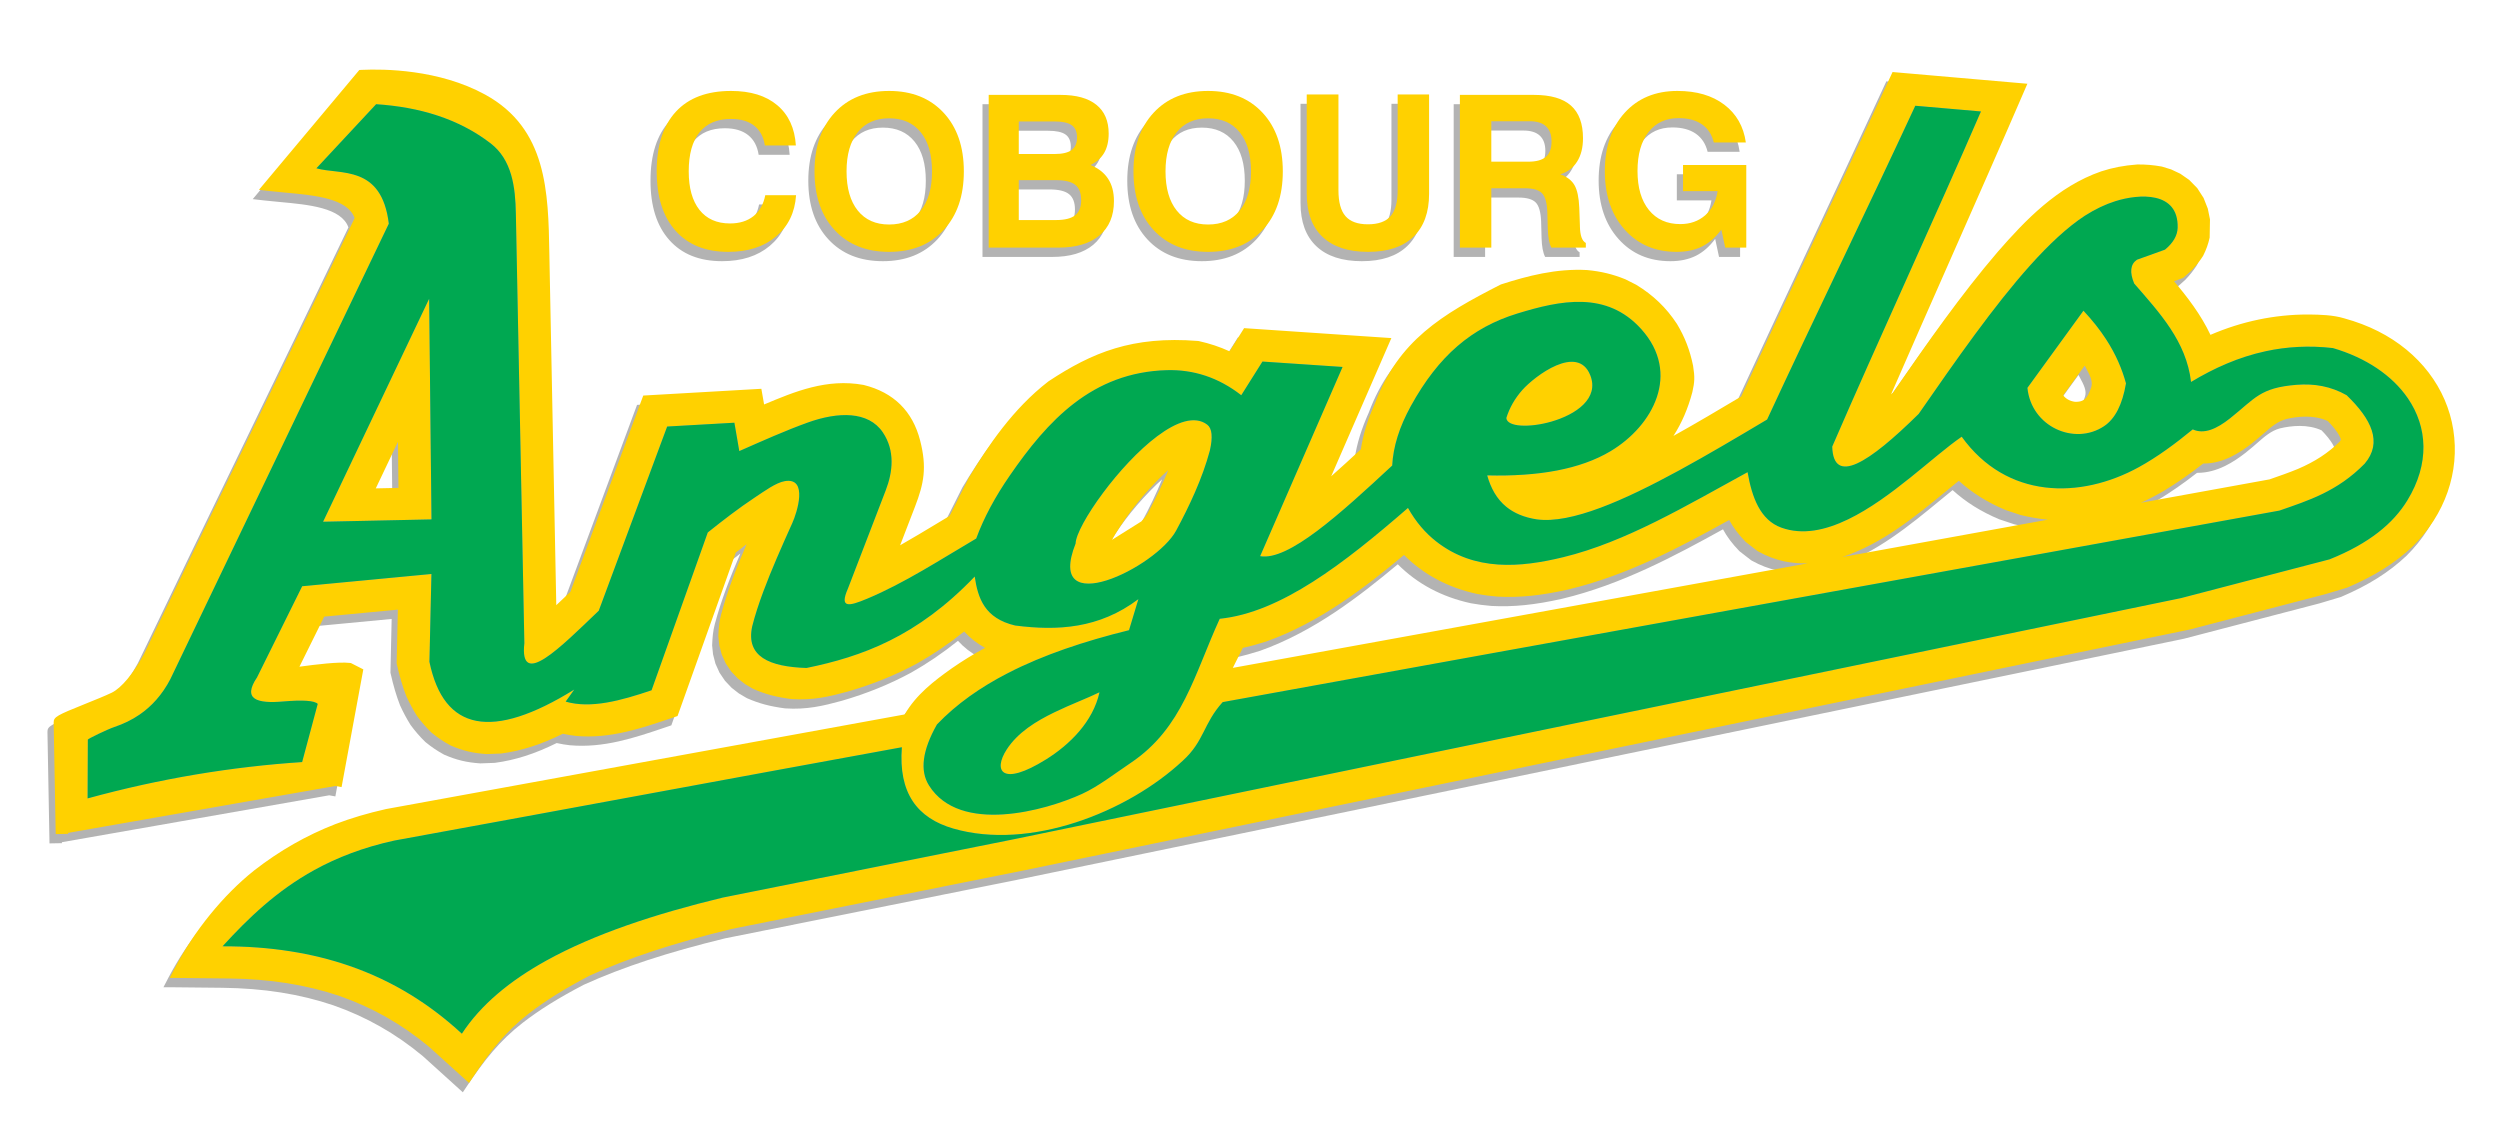 <?xml version="1.0" encoding="utf-8"?>
<!-- Generator: Adobe Illustrator 16.0.0, SVG Export Plug-In . SVG Version: 6.00 Build 0)  -->
<!DOCTYPE svg PUBLIC "-//W3C//DTD SVG 1.1//EN" "http://www.w3.org/Graphics/SVG/1.1/DTD/svg11.dtd">
<svg version="1.1" xmlns="http://www.w3.org/2000/svg" xmlns:xlink="http://www.w3.org/1999/xlink" x="0px" y="0px" width="805px"
	 height="365px" viewBox="0 0 805 365" enable-background="new 0 0 805 365" xml:space="preserve">
<g id="Layer_1_copy_2">
	<path opacity="0.3" d="M787.963,141.392c-2.112-13.458-10.941-25.027-24.223-31.742c-3.292-1.665-6.961-3.061-10.857-4.136
		c-3.703-1.122-7.852-1.189-11.205-1.244c-0.173-0.001-0.345-0.001-0.519-0.001c-10.751,0-21.299,2.203-31.391,6.552
		c-3.081-6.526-7.502-12.258-11.739-17.271l2.981-1.074l2.585-2.308l0.112-0.108c1.423-1.487,2.544-2.901,3.634-4.583l0.109-0.192
		c0.984-1.963,1.582-3.637,2.062-5.774l0.103-5.88l-0.701-3.443l-1.357-3.446l-2.039-3.158l-2.587-2.643l-2.874-1.997l-2.945-1.387
		l-2.879-0.885l-0.227-0.054c-2.672-0.471-4.961-0.667-7.673-0.657l-0.139,0.005c-4.266,0.313-7.942,1.016-11.599,2.219
		c-14.129,4.879-24.563,15.878-33.244,25.817c-12.029,14.017-22.713,29.407-33.045,44.289l-0.763,1.099
		c-0.211,0.206-0.419,0.409-0.624,0.608c5.926-13.599,12.508-28.507,18.912-43.01c8.224-18.624,16.728-37.882,23.886-54.472
		l1.099-2.546l-4.719-0.408c-12.432-1.076-24.866-2.151-37.294-3.242l-1.4-0.123l-0.59,1.276
		c-7.499,16.228-16.358,35.138-24.927,53.426c-7.968,17.008-16.204,34.587-23.243,49.792c-7.114,4.233-14.4,8.567-21.789,12.677
		c2.666-4.133,4.678-8.802,6.087-14.104c0.764-3.396,0.807-4.809,0.234-8.495c-1.035-5.041-2.624-9.17-5.195-13.462
		c-3.459-5.254-7.628-9.261-13.121-12.61l-3.4-1.718l-0.149-0.068c-4.001-1.617-7.753-2.525-12.246-2.951
		c-9.98-0.551-19.192,1.885-27.652,4.596l-0.299,0.124c-18.887,9.641-32.843,18.027-40.375,38.2
		c-2.362,5.248-3.813,9.973-4.541,14.794c-3.303,3.058-6.436,5.936-9.553,8.69c6.088-13.963,12.166-27.926,18.245-41.897
		l1.133-2.604l-10.962-0.733c-11.756-0.785-23.511-1.57-35.262-2.384l-1.194-0.083l-4.685,7.461
		c-3.16-1.443-6.411-2.525-9.886-3.292l-0.273-0.041c-21.155-1.675-34.082,3.719-48.087,12.961l-0.121,0.087
		c-11.388,8.799-19.346,20.641-25.629,31.065l-6.148,12.224c-1.296,0.776-2.59,1.557-3.884,2.336
		c-3.935,2.371-7.967,4.801-12.048,7.121c0.958-2.492,1.919-4.984,2.879-7.475l1.904-4.94c2.897-7.519,3.885-12.627,1.662-21.32
		c-2.421-9.46-8.521-15.476-18.131-17.88l-0.129-0.028c-11.792-2.135-22.06,2.124-31.983,6.297l-0.884-5.046l-38.029,2.18
		l-23.47,63.208l-4.537,4.288L174.97,88.926l-0.081-4.322c-0.347-19.76-0.706-40.192-20.661-51.139
		c-14.886-8.167-32.686-8.294-39.65-7.972l-0.877,0.041L81.38,64.121l3.692,0.422c1.584,0.182,3.252,0.335,4.954,0.492
		c9.353,0.861,19.913,1.833,22.164,8.188c-11.768,24.548-23.468,48.672-34.787,72.01c-10.745,22.154-21.855,45.063-32.987,68.263
		c-3.472,6.407-7.278,10.983-10.415,12.542c-2.191,1.048-5.431,2.354-8.564,3.615c-9.041,3.643-10.194,4.179-10.158,6.031
		l0.659,35.892l3.999-0.074l-0.006-0.313l86.088-15.104l1.967,0.363l7.002-37.909l-3.994-2.034l-0.354-0.042
		c-3.551-0.419-10.944,0.498-16.223,1.212l7.985-16.121c7.905-0.756,15.808-1.511,23.71-2.251c-0.06,2.558-0.117,5.117-0.173,7.678
		c-0.069,3.126-0.138,6.253-0.214,9.379l-0.006,0.251l0.056,0.243c0.935,4.094,1.839,7.147,3.023,10.212l0.046,0.109
		c1.016,2.228,2.073,4.198,3.325,6.202l0.084,0.124c1.461,1.991,2.89,3.639,4.631,5.341l0.131,0.117
		c1.948,1.594,3.719,2.789,5.922,4l0.167,0.082c3.883,1.684,7.095,2.458,11.457,2.762l0.106,0.008l4.565-0.168l0.189-0.017
		c6.492-0.861,12.811-2.887,19.826-6.362c1.492,0.351,2.948,0.553,4.254,0.709c10.896,0.963,20.86-2.413,30.496-5.674l2.173-0.734
		l0.326-0.911c4.884-13.655,9.747-27.319,14.608-40.979l3.825-10.748c1.215-0.958,2.368-1.854,3.476-2.699
		c-3.318,7.697-6.187,15.035-8.243,22.755c-0.579,2.229-0.759,4.301-0.852,6.727l-0.005,0.142l0.293,2.842l0.775,3.003l1.304,2.9
		l1.778,2.633l2.137,2.25l2.342,1.824l2.435,1.429l0.195,0.1c3.805,1.679,7.333,2.624,12.177,3.261l0.133,0.013
		c6.949,0.441,12.117-0.787,18.183-2.449c8.021-2.329,15.296-5.277,22.277-9.036c5.305-3.005,10.271-6.378,15.128-10.278
		c1.895,2.104,4.152,3.862,6.749,5.26c-3.715,2.009-7.305,4.214-10.718,6.585c-5.685,4.024-11.517,8.48-15.179,14.858
		c-55.639,10.162-111.285,20.313-167.014,30.47c-5.905,1.328-11.236,2.911-16.313,4.844c-9.356,3.646-17.881,8.506-26.079,14.868
		c-10.049,7.986-19.441,19.561-25.768,31.754l-1.513,2.915l3.285,0.006c3.566,0.006,5.692,0.044,7.821,0.081
		c2.137,0.037,4.277,0.074,7.835,0.081c13.303,0.154,25.001,2,35.744,5.636c10.649,3.726,20.105,9.102,28.849,16.381l12.867,11.637
		l1.287-1.924c5.572-8.332,10.518-14.654,17.945-20.417c5.379-4.177,11.646-8.082,19.721-12.289
		c12.558-5.695,27.047-10.451,45.512-14.947l93.815-18.801l375.824-77.646l43.755-11.413l6.758-2.021l0.21-0.075
		c8.732-3.715,15.413-7.917,21.054-13.254C785.334,168.63,790.091,154.948,787.963,141.392z M751.372,145.208
		c-3.68,3.646-7.97,6.445-13.469,8.795c-2.918,1.203-5.983,2.267-8.948,3.295l-0.168,0.058l-41.436,7.534
		c2.47-1.108,4.92-2.377,7.392-3.82c4.24-2.564,8.4-5.453,12.7-8.818c0.07,0.001,0.141,0.002,0.212,0.002
		c6.318-0.001,11.715-3.593,15.311-6.38c0.778-0.625,1.552-1.257,2.325-1.903c0.532-0.448,1.054-0.905,1.573-1.361
		c2.305-2.023,4.482-3.934,7.277-4.677c3.659-0.863,8.92-1.439,13.404,0.636c1.391,1.426,2.895,3.12,3.841,4.969
		C751.85,144.542,751.87,144.584,751.372,145.208z M657.421,170.332l-66.176,12.033c12.967-4.379,23.492-13.042,33.676-21.426
		c1.275-1.05,2.547-2.096,3.817-3.13c4.313,3.911,9.138,6.925,15.044,9.411l4.676,1.559l0.146,0.042
		C651.604,169.569,654.494,170.069,657.421,170.332z M580.118,184.389l-185.146,33.665l3.218-6.433
		c2.442-0.538,4.928-1.217,7.604-2.081c17.274-6.172,31.883-17.47,44.294-27.844c6.289,6.31,14.192,10.527,23.573,12.558
		c2.165,0.394,4.292,0.673,6.559,0.858c7.023,0.379,14.042-0.331,22.772-2.306c19.16-4.569,36.458-13.895,51.811-22.37
		c1.284,2.397,3.001,4.675,5.29,7.039l3.715,2.879l0.257,0.168c2.886,1.581,5.396,2.547,8.454,3.242
		C575.049,184.258,577.555,184.469,580.118,184.389z M662.342,130.287c2.308-3.185,4.62-6.366,6.933-9.549
		c0.106,0.197,0.213,0.394,0.319,0.589c1.466,2.698,2.336,4.45,1.802,6.317c-0.304,0.921-0.601,1.661-0.907,2.258
		c-0.83,1.609-1.849,2.579-4.338,2.477C664.532,132.179,663.175,131.42,662.342,130.287z M356.064,176.825
		c0.262-0.472,0.545-0.947,0.833-1.43l0.362-0.61c4.146-6.743,9.239-13.064,15.139-18.788c0.582-0.542,1.177-1.09,1.789-1.632
		c-1.718,4.257-3.887,8.792-6.704,14.05c-0.548,0.898-1.161,1.626-1.952,2.466L356.064,176.825z M126.309,160.103L119,160.259
		c2.385-5.009,4.77-10.019,7.15-15.027l0.01,0.909C126.21,150.793,126.261,155.447,126.309,160.103z M423.863,79.282
		c-3.397-3.214-5.096-7.852-5.096-13.904V33.422h10.213v30.851c0,3.806,0.752,6.587,2.268,8.331c1.516,1.743,3.92,2.621,7.214,2.621
		c3.339,0,5.767-0.866,7.294-2.61c1.527-1.732,2.291-4.513,2.291-8.342V33.422h10.12v31.956c0,6.029-1.687,10.656-5.06,13.881
		c-3.374,3.225-8.229,4.844-14.577,4.844C432.148,84.103,427.259,82.496,423.863,79.282z M478.202,63.612h10.725
		c2.689,0,4.559,0.535,5.596,1.607c1.036,1.059,1.606,3.122,1.721,6.165l0.137,5.174c0.034,1.402,0.16,2.61,0.342,3.624
		c0.194,1.015,0.456,1.858,0.81,2.553h11.101v-1.504c-1.209-0.615-1.847-2.405-1.904-5.334c0-0.091,0-0.159,0-0.205l-0.204-5.801
		c-0.138-3.293-0.65-5.721-1.551-7.282c-0.912-1.562-2.427-2.713-4.569-3.476c2.358-0.73,4.171-2.097,5.425-4.103
		c1.265-2.006,1.892-4.513,1.892-7.51c0-4.719-1.288-8.229-3.875-10.52c-2.576-2.29-6.553-3.442-11.91-3.442h-23.853v49.177h10.12
		V63.612z M478.202,42.038h12.366c2.324,0,4.091,0.547,5.265,1.652c1.174,1.106,1.766,2.724,1.766,4.855
		c0,2.257-0.604,3.898-1.812,4.946c-1.219,1.049-3.111,1.573-5.688,1.573h-11.897V42.038z M521.156,76.946
		c-4.263-4.775-6.394-11.055-6.394-18.816c0-7.841,2.131-14.109,6.382-18.805c4.252-4.695,9.915-7.043,16.992-7.043
		c6.166,0,11.192,1.47,15.09,4.422c3.887,2.952,6.211,7.009,6.94,12.172h-10.313c-0.627-2.553-1.893-4.502-3.818-5.835
		c-1.926-1.334-4.444-2.006-7.533-2.006c-4.114,0-7.351,1.504-9.699,4.524c-2.347,3.021-3.521,7.18-3.521,12.502
		c0,5.345,1.219,9.528,3.67,12.56c2.45,3.02,5.812,4.536,10.086,4.536c3.202,0,5.88-0.946,8.046-2.838
		c2.154-1.892,3.487-4.491,4-7.784h-11.146v-8.411h20.366v26.611h-6.78l-1.242-5.812c-1.824,2.473-3.898,4.285-6.224,5.447
		c-2.324,1.152-5.06,1.733-8.193,1.733C530.992,84.103,525.419,81.721,521.156,76.946z M386.995,84.103
		c7.339,0,13.186-2.336,17.539-7.009c4.354-4.673,6.53-10.975,6.53-18.907c0-7.921-2.177-14.223-6.53-18.896
		s-10.2-7.009-17.539-7.009c-7.351,0-13.186,2.336-17.517,6.998c-4.331,4.661-6.496,10.963-6.496,18.907
		c0,7.932,2.165,14.234,6.496,18.907C373.809,81.767,379.644,84.103,386.995,84.103z M376.908,45.571
		c2.405-2.986,5.767-4.479,10.087-4.479c4.364,0,7.761,1.493,10.188,4.49c2.429,2.998,3.637,7.203,3.637,12.605
		c0,5.413-1.208,9.619-3.637,12.616c-2.427,2.997-5.823,4.49-10.188,4.49c-4.32,0-7.682-1.493-10.087-4.49
		c-2.404-2.997-3.612-7.203-3.612-12.616C373.296,52.762,374.504,48.557,376.908,45.571z M215.52,77.288
		c-4.046-4.536-6.063-10.907-6.063-19.101c0-8.365,2.063-14.77,6.177-19.226c4.114-4.457,10.041-6.679,17.768-6.679
		c6.279,0,11.237,1.527,14.872,4.593c3.636,3.054,5.642,7.385,5.995,12.969h-9.983c-0.422-2.78-1.562-4.9-3.408-6.359
		c-1.847-1.459-4.342-2.188-7.476-2.188c-4.456,0-7.841,1.436-10.155,4.308c-2.313,2.872-3.476,7.066-3.476,12.582
		c0,5.345,1.151,9.471,3.453,12.388c2.314,2.918,5.585,4.376,9.847,4.376c3.066,0,5.584-0.786,7.545-2.347
		c1.96-1.573,3.225-3.818,3.806-6.759h9.915c-0.376,5.585-2.53,10.03-6.462,13.323c-3.932,3.294-9.06,4.935-15.374,4.935
		C225.219,84.103,219.555,81.835,215.52,77.288z M352.018,78.826c3.112-2.598,4.673-6.291,4.673-11.077
		c0-2.872-0.627-5.277-1.892-7.192c-1.254-1.926-3.146-3.407-5.687-4.433c1.96-0.912,3.43-2.199,4.411-3.863
		c0.98-1.676,1.47-3.761,1.47-6.246c0-4.057-1.322-7.146-3.955-9.265c-2.644-2.132-6.473-3.192-11.511-3.192h-23.169v49.177h22.406
		C344.485,82.735,348.895,81.436,352.018,78.826z M326.045,42.106h11.488c2.598,0,4.456,0.41,5.584,1.22
		c1.129,0.809,1.687,2.119,1.687,3.92c0,1.846-0.581,3.202-1.732,4.057c-1.163,0.855-2.986,1.288-5.482,1.288h-11.545V42.106z
		 M326.045,73.857V61.002h11.921c2.906,0,5.003,0.501,6.268,1.515c1.265,1.015,1.903,2.667,1.903,4.958
		c0,2.211-0.649,3.818-1.937,4.844c-1.288,1.025-3.351,1.538-6.177,1.538H326.045z M284.288,84.103
		c7.339,0,13.186-2.336,17.539-7.009c4.354-4.673,6.531-10.975,6.531-18.907c0-7.921-2.177-14.223-6.531-18.896
		c-4.353-4.673-10.2-7.009-17.539-7.009c-7.351,0-13.186,2.336-17.517,6.998c-4.331,4.661-6.496,10.963-6.496,18.907
		c0,7.932,2.165,14.234,6.496,18.907C271.102,81.767,276.937,84.103,284.288,84.103z M274.202,45.571
		c2.404-2.986,5.766-4.479,10.086-4.479c4.365,0,7.761,1.493,10.188,4.49c2.428,2.998,3.636,7.203,3.636,12.605
		c0,5.413-1.208,9.619-3.636,12.616c-2.427,2.997-5.823,4.49-10.188,4.49c-4.32,0-7.682-1.493-10.086-4.49
		c-2.405-2.997-3.613-7.203-3.613-12.616C270.589,52.762,271.797,48.557,274.202,45.571z"/>
</g>
<g id="Layer_1_copy_3">
	<g>
		<path fill="none" d="M348.137,64.475c0-2.291-0.638-3.943-1.903-4.958c-1.265-1.014-3.362-1.515-6.268-1.515h-11.921v12.855
			h11.978c2.826,0,4.889-0.513,6.177-1.538C347.488,68.293,348.137,66.686,348.137,64.475z"/>
		<path fill="none" d="M128.15,142.231c-2.381,5.009-4.766,10.019-7.15,15.027l7.309-0.156c-0.047-4.655-0.098-9.31-0.148-13.962
			L128.15,142.231z"/>
		<path fill="none" d="M376.187,151.365c-0.612,0.542-1.208,1.09-1.789,1.632c-5.899,5.724-10.993,12.045-15.139,18.788l-0.362,0.61
			c-0.288,0.482-0.57,0.958-0.833,1.43l9.467-5.944c0.791-0.84,1.404-1.567,1.952-2.466
			C372.299,160.157,374.469,155.622,376.187,151.365z"/>
		<path fill="none" d="M286.288,72.293c4.365,0,7.761-1.493,10.188-4.49c2.428-2.997,3.636-7.203,3.636-12.616
			c0-5.402-1.208-9.607-3.636-12.605c-2.427-2.997-5.823-4.49-10.188-4.49c-4.32,0-7.682,1.493-10.086,4.479
			c-2.405,2.986-3.613,7.191-3.613,12.616c0,5.413,1.208,9.619,3.613,12.616C278.606,70.8,281.968,72.293,286.288,72.293z"/>
		<path fill="none" d="M671.274,117.738c-2.313,3.183-4.625,6.364-6.933,9.549c0.833,1.134,2.19,1.892,3.809,2.092
			c2.489,0.102,3.508-0.868,4.338-2.477c0.307-0.597,0.604-1.337,0.907-2.258c0.534-1.867-0.336-3.619-1.802-6.317
			C671.487,118.131,671.381,117.935,671.274,117.738z"/>
		<path fill="none" d="M388.995,72.293c4.364,0,7.761-1.493,10.188-4.49c2.429-2.997,3.637-7.203,3.637-12.616
			c0-5.402-1.208-9.607-3.637-12.605c-2.427-2.997-5.823-4.49-10.188-4.49c-4.32,0-7.682,1.493-10.087,4.479
			c-2.404,2.986-3.612,7.191-3.612,12.616c0,5.413,1.208,9.619,3.612,12.616C381.313,70.8,384.675,72.293,388.995,72.293z"/>
		<path fill="none" d="M497.787,50.491c1.208-1.048,1.812-2.689,1.812-4.946c0-2.131-0.592-3.749-1.766-4.855
			c-1.174-1.105-2.94-1.652-5.265-1.652h-12.366v13.026H492.1C494.676,52.064,496.568,51.54,497.787,50.491z"/>
		<path fill="none" d="M345.072,48.303c1.151-0.855,1.732-2.211,1.732-4.057c0-1.801-0.558-3.111-1.687-3.92
			c-1.128-0.81-2.986-1.22-5.584-1.22h-11.488v10.485h11.545C342.086,49.591,343.909,49.158,345.072,48.303z"/>
		<path fill="none" d="M739.903,151.003c5.499-2.35,9.789-5.148,13.469-8.795c0.498-0.624,0.478-0.667,0.015-1.671
			c-0.946-1.849-2.45-3.542-3.841-4.969c-4.484-2.075-9.745-1.499-13.404-0.636c-2.795,0.743-4.973,2.654-7.277,4.677
			c-0.52,0.456-1.041,0.913-1.573,1.361c-0.773,0.646-1.547,1.278-2.325,1.902c-3.596,2.788-8.992,6.379-15.311,6.38
			c-0.071,0-0.142-0.001-0.212-0.002c-4.3,3.365-8.46,6.254-12.7,8.818c-2.472,1.443-4.922,2.712-7.392,3.82l41.436-7.534
			l0.168-0.058C733.92,153.27,736.985,152.206,739.903,151.003z"/>
		<path fill="none" d="M650.458,165.779l-4.676-1.559c-5.906-2.486-10.73-5.5-15.044-9.411c-1.271,1.034-2.542,2.08-3.817,3.13
			c-10.184,8.384-20.709,17.047-33.676,21.426l66.176-12.033c-2.927-0.263-5.816-0.763-8.816-1.511L650.458,165.779z"/>
		<path fill="none" d="M574.519,180.765c-3.058-0.695-5.568-1.661-8.454-3.242l-0.257-0.168l-3.715-2.879
			c-2.289-2.364-4.006-4.642-5.29-7.039c-15.353,8.476-32.65,17.801-51.811,22.37c-8.73,1.975-15.749,2.685-22.772,2.306
			c-2.267-0.186-4.394-0.465-6.559-0.858c-9.381-2.03-17.284-6.248-23.573-12.558c-12.411,10.374-27.02,21.672-44.294,27.844
			c-2.677,0.864-5.162,1.543-7.604,2.081l-3.218,6.433l185.146-33.665C579.555,181.469,577.049,181.258,574.519,180.765z"/>
		<path fill="#FFD100" d="M378.736,170.827c2.211-4.11,4.261-8.22,6.047-12.322c1.957-4.491,3.599-8.976,4.798-13.449
			c0.973-4.297,0.725-7.099-0.845-8.306c-8.007-6.155-23.67,8.672-33.552,21.942c-5.176,6.951-8.768,13.474-8.841,16.329
			C336.349,200.217,372.284,182.825,378.736,170.827z M358.064,173.825c0.262-0.472,0.545-0.947,0.833-1.43l0.362-0.61
			c4.146-6.743,9.239-13.064,15.139-18.788c0.582-0.542,1.177-1.09,1.789-1.632c-1.718,4.257-3.887,8.792-6.704,14.05
			c-0.548,0.898-1.161,1.626-1.952,2.466L358.064,173.825z"/>
		<path fill="#FFD100" d="M677.512,137.23c3.551-2.368,5.902-6.966,7.057-13.791c-1.262-4.598-3.235-9.32-6.451-14.255
			c-1.93-2.962-4.307-6.002-7.246-9.138c-6.013,8.279-12.026,16.56-18.039,24.839C654.045,137.373,667.963,143.602,677.512,137.23z
			 M673.396,124.644c-0.304,0.921-0.601,1.661-0.907,2.258c-0.83,1.609-1.849,2.579-4.338,2.477c-1.618-0.2-2.976-0.958-3.809-2.092
			c2.308-3.185,4.62-6.366,6.933-9.549c0.106,0.197,0.213,0.394,0.319,0.589C673.06,121.025,673.93,122.777,673.396,124.644z"/>
		<path fill="#FFD100" d="M138.186,96.202c-11.383,23.932-22.767,47.863-34.15,71.795c11.636-0.25,23.271-0.5,34.906-0.749
			C138.69,143.565,138.438,119.883,138.186,96.202z M121,157.259c2.385-5.009,4.77-10.019,7.15-15.027l0.01,0.909
			c0.05,4.652,0.101,9.307,0.148,13.962L121,157.259z"/>
		<path fill="#FFD100" d="M499.493,135.774c7.931-2.275,15.589-7.468,12.549-15.011c-4.074-10.11-17.849,0.315-21.832,4.79
			c-2.409,2.707-4.135,5.724-5.173,9.048C485.289,137.519,492.496,137.782,499.493,135.774z"/>
		<path fill="#FFD100" d="M324.152,241.34c-4.429,6.841-1.65,12.128,12.675,3.195c7.605-4.742,15.125-12.128,17.214-21.623
			c-3.789,1.861-9.241,3.885-14.527,6.451C333.627,232.218,327.73,235.813,324.152,241.34z"/>
		<path fill="#FFD100" d="M789.963,138.392c-2.112-13.458-10.941-25.027-24.223-31.742c-3.292-1.665-6.961-3.061-10.857-4.136
			c-3.703-1.122-7.852-1.189-11.205-1.244c-0.173-0.001-0.345-0.001-0.519-0.001c-10.751,0-21.299,2.203-31.391,6.552
			c-3.081-6.526-7.502-12.258-11.739-17.271l2.981-1.074l2.585-2.308l0.112-0.108c1.423-1.487,2.544-2.901,3.634-4.583l0.109-0.192
			c0.984-1.963,1.582-3.637,2.062-5.774l0.103-5.88l-0.701-3.443l-1.357-3.446l-2.039-3.158l-2.587-2.643l-2.874-1.997l-2.945-1.387
			l-2.879-0.885l-0.227-0.054c-2.672-0.471-4.961-0.667-7.673-0.657l-0.139,0.005c-4.266,0.313-7.942,1.016-11.599,2.219
			c-14.129,4.879-24.563,15.878-33.244,25.817c-12.029,14.017-22.713,29.407-33.045,44.289l-0.763,1.099
			c-0.211,0.206-0.419,0.409-0.624,0.608c5.926-13.599,12.508-28.507,18.912-43.01c8.224-18.624,16.728-37.882,23.886-54.472
			l1.099-2.546l-4.719-0.408c-12.432-1.076-24.866-2.151-37.294-3.242l-1.4-0.123l-0.59,1.276
			c-7.499,16.228-16.358,35.138-24.927,53.426c-7.968,17.008-16.204,34.587-23.243,49.792c-7.114,4.233-14.4,8.567-21.789,12.677
			c2.666-4.133,4.678-8.802,6.087-14.104c0.764-3.396,0.807-4.809,0.234-8.495c-1.035-5.041-2.624-9.17-5.195-13.462
			c-3.459-5.254-7.628-9.261-13.121-12.61l-3.4-1.718l-0.149-0.068c-4.001-1.617-7.753-2.525-12.246-2.951
			c-9.98-0.551-19.192,1.885-27.652,4.596l-0.299,0.124c-18.887,9.641-32.843,18.027-40.375,38.2
			c-2.362,5.248-3.813,9.973-4.541,14.794c-3.303,3.057-6.436,5.935-9.553,8.69c6.088-13.963,12.166-27.926,18.245-41.897
			l1.133-2.604l-10.962-0.733c-11.756-0.785-23.511-1.57-35.262-2.384l-1.194-0.083l-4.685,7.461
			c-3.16-1.443-6.411-2.525-9.886-3.292l-0.273-0.041c-21.155-1.675-34.082,3.719-48.087,12.961l-0.121,0.087
			c-11.388,8.799-19.346,20.641-25.629,31.065l-6.148,12.224c-1.296,0.776-2.59,1.557-3.884,2.336
			c-3.935,2.371-7.967,4.801-12.048,7.121c0.958-2.492,1.919-4.984,2.879-7.475l1.904-4.94c2.897-7.519,3.885-12.627,1.662-21.32
			c-2.421-9.46-8.521-15.476-18.131-17.88l-0.129-0.028c-11.792-2.135-22.06,2.124-31.983,6.297l-0.884-5.046l-38.029,2.18
			l-23.47,63.208l-4.537,4.288L176.97,85.926l-0.081-4.322c-0.347-19.76-0.706-40.192-20.661-51.139
			c-14.886-8.167-32.686-8.294-39.65-7.972l-0.877,0.041L83.38,61.121l3.692,0.422c1.584,0.182,3.252,0.335,4.954,0.492
			c9.353,0.861,19.913,1.833,22.164,8.188c-11.768,24.548-23.468,48.672-34.787,72.01c-10.745,22.155-21.855,45.064-32.987,68.263
			c-3.472,6.407-7.278,10.983-10.415,12.542c-2.191,1.048-5.431,2.354-8.564,3.615c-9.041,3.643-10.194,4.179-10.158,6.031
			l0.659,35.892l3.999-0.074l-0.006-0.313l86.088-15.104l1.967,0.363l7.002-37.909l-3.994-2.034l-0.354-0.042
			c-3.551-0.419-10.944,0.498-16.223,1.212l7.985-16.121c7.905-0.756,15.808-1.511,23.71-2.251c-0.06,2.558-0.117,5.117-0.173,7.678
			c-0.069,3.126-0.138,6.253-0.214,9.379l-0.006,0.251l0.056,0.243c0.935,4.094,1.839,7.147,3.023,10.212l0.046,0.109
			c1.016,2.228,2.073,4.198,3.325,6.202l0.084,0.124c1.461,1.991,2.89,3.639,4.631,5.341l0.131,0.117
			c1.948,1.594,3.719,2.789,5.922,4l0.167,0.082c3.883,1.684,7.095,2.458,11.457,2.762l0.106,0.008l4.565-0.168l0.189-0.017
			c6.492-0.861,12.811-2.887,19.826-6.362c1.492,0.351,2.948,0.553,4.254,0.709c10.896,0.963,20.86-2.413,30.496-5.674l2.173-0.734
			l0.326-0.911c4.884-13.655,9.747-27.319,14.608-40.979l3.825-10.748c1.215-0.958,2.368-1.854,3.476-2.699
			c-3.318,7.697-6.187,15.035-8.243,22.755c-0.579,2.229-0.759,4.301-0.852,6.727l-0.005,0.142l0.293,2.842l0.775,3.003l1.304,2.9
			l1.778,2.633l2.137,2.25l2.342,1.824l2.435,1.429l0.195,0.1c3.805,1.679,7.333,2.624,12.177,3.261l0.133,0.013
			c6.949,0.441,12.117-0.787,18.183-2.449c8.021-2.329,15.296-5.277,22.277-9.036c5.305-3.005,10.271-6.378,15.128-10.278
			c1.895,2.104,4.152,3.862,6.749,5.26c-3.715,2.009-7.305,4.214-10.718,6.585c-5.685,4.024-11.517,8.48-15.179,14.858
			c-55.639,10.162-111.285,20.313-167.014,30.47c-5.905,1.328-11.236,2.911-16.313,4.844c-9.356,3.646-17.881,8.506-26.079,14.868
			c-10.049,7.986-19.441,19.561-25.768,31.754l-1.513,2.915l3.285,0.006c3.566,0.006,5.692,0.044,7.821,0.081
			c2.137,0.037,4.277,0.074,7.835,0.081c13.303,0.154,25.001,2,35.744,5.636c10.649,3.726,20.105,9.102,28.849,16.381l12.867,11.637
			l1.287-1.924c5.572-8.332,10.518-14.654,17.945-20.417c5.379-4.177,11.646-8.082,19.721-12.289
			c12.558-5.695,27.047-10.451,45.512-14.947l93.815-18.801l375.824-77.646l43.755-11.413l6.758-2.021l0.21-0.075
			c8.732-3.715,15.413-7.917,21.054-13.254C787.334,165.63,792.091,151.948,789.963,138.392z M97.289,245.384
			c-22.616,1.497-45.613,5.268-69.082,11.702l0.077-18.927c0-0.259,6.349-3.328,8.542-4.063c2.908-0.975,5.64-2.284,8.143-4.007
			c3.894-2.68,7.241-6.366,9.867-11.369c23.454-48.897,46.908-97.793,70.36-146.69c-2.313-19.096-15.683-15.647-23.316-17.838
			l19.229-20.634c14.04,0.927,26.557,4.688,36.849,12.588c6.881,5.28,8.008,14.037,8.149,22.713
			c0.911,46.082,1.823,92.162,2.734,138.244c-1.664,14.901,11.586,1.392,23.958-10.448c7.342-19.771,14.685-39.54,22.026-59.309
			c7.218-0.41,14.436-0.819,21.653-1.23c0.525,3.046,1.049,6.091,1.574,9.135c7.444-3.28,14.92-6.628,22.069-9.197
			c9.74-3.499,19.497-3.722,24.142,3.164c4.009,5.945,3.205,12.787,0.938,18.68c-4.065,10.562-8.131,21.123-12.196,31.686
			c-2.804,6.423,0.39,5.641,6.208,3.207c12.026-5.029,23.541-12.558,35.125-19.377c2.471-6.738,6.139-13.502,10.821-20.289
			c12.168-17.634,26.478-33.254,50.538-33.926c8.549-0.239,16.576,2.29,23.988,8.065c2.275-3.614,4.55-7.229,6.825-10.844
			c8.599,0.58,17.198,1.159,25.798,1.738c-8.849,20.312-17.699,40.623-26.548,60.935c9.088,1.579,25.688-13.534,42.528-29.185
			c0.308-6.065,2.307-12.447,5.997-19.149c8.932-16.223,19.631-25.297,34.293-29.8c13.875-4.26,28.763-7.385,39.927,5.04
			c12.773,14.212,3.86,31.048-9.905,39.281c-9.75,5.83-23.237,8.199-39.726,7.792c1.149,4.083,3.044,7.594,6.184,10.146
			c2.44,1.982,5.635,3.389,9.818,4.029c5.487,0.743,12.5-0.762,20.533-3.765c15.333-5.732,34.378-16.931,53.6-28.392
			c14.168-30.613,33.543-70.424,47.711-101.038c7.048,0.613,14.096,1.225,21.143,1.838c-14.226,32.907-33.658,75.012-47.887,107.919
			c0.359,12.533,11.619,5.458,27.837-10.531c12.17-17.56,24.313-34.905,35.879-47.803c6.058-6.758,11.958-12.294,17.619-16.001
			c3.401-2.169,6.64-3.68,9.749-4.667c7.705-2.448,20.489-3.304,20.139,8.557c-0.073,2.437-1.38,4.787-4.067,7.018
			c-3.015,1.084-6.028,2.167-9.043,3.251c-2.11,1.466-2.405,4.019-0.885,7.659c8.195,9.444,16.811,18.665,18.308,31.699
			c7.502-4.519,15.431-8.045,24.074-9.906c6.725-1.448,13.88-1.889,21.603-1.008c10.746,3.142,19.145,8.892,24.114,16.13
			c6.388,9.304,7.108,21.07-0.141,32.923c-4.484,7.333-12.178,13.828-25.034,18.974c-15.956,4.164-31.914,8.327-47.87,12.49
			c-125.197,25.866-250.395,51.731-375.591,77.598c-12.967,2.599-25.935,5.196-38.901,7.795
			c-18.35,3.679-36.698,7.355-55.048,11.033c-21.928,5.297-41.374,11.771-56.66,20.206c-11.891,6.562-21.265,14.312-27.336,23.623
			c-10.202-9.418-22.082-16.996-36.388-21.905c-11.775-4.042-25.193-6.274-40.674-6.24c8.378-9.146,17.414-17.866,29.562-24.553
			c7.287-4.011,15.697-7.291,25.756-9.491c53.804-9.815,109.617-20.236,163.421-30.052c-1.145,14.748,4.931,22.824,16.583,26.193
			c24.642,7.126,56.004-5.177,73.908-21.882c6.905-6.279,6.578-11.962,12.807-18.84c111.183-20.216,229.114-41.458,340.297-61.675
			c9.304-3.241,18.634-6.128,27.438-15.107c5.843-6.876,2.178-14.325-5.809-22.033c-5.063-2.888-10.454-3.806-16.072-3.361
			c-11.853,0.939-13.351,4.335-21.439,10.771c-4.324,3.44-8.426,5.259-12.043,3.587c-5.711,4.692-11.463,8.911-17.304,12.128
			c-18.967,10.45-42.657,10.3-57.097-9.766c-9.014,6.157-22.685,19.899-36.604,26.614c-7.292,3.519-14.654,5.107-21.451,2.668
			c-6.829-2.45-9.479-9.765-10.894-17.868c-19.646,10.738-39.202,22.476-59.356,27.378c-13.793,3.351-28.532,4.639-40.911-5.074
			c-3.458-2.714-6.527-6.226-9.083-10.786c-20.549,17.842-40.982,33.7-60.614,35.686c-8.196,17.887-11.906,35.131-28.595,46.361
			c-5.162,3.473-10.486,7.63-15.739,10.034c-11.844,5.42-39.351,13.063-49.28-2.705c-3.006-4.774-2.157-11.322,2.549-19.643
			c6.293-6.589,14.044-12.022,22.907-16.577c11.394-5.854,24.623-10.256,38.947-13.787c1.005-3.333,2.01-6.665,3.014-9.997
			c-12.64,9.518-26.047,10.235-39.671,8.492c-9.84-2.311-11.986-8.744-13.032-15.767c-18.613,19.458-36.467,25.807-54.165,29.436
			c-11.994-0.383-19.583-3.678-17.487-13.379c0.884-3.505,2.11-7.256,3.565-11.172c2.601-6.997,5.935-14.522,9.354-22.107
			c1.472-3.262,5.24-14.769-2.377-13.512c-2.87,0.474-6.581,3.213-9.786,5.336c-5.05,3.347-10.058,7.217-15.053,11.198
			c-6.034,16.939-12.07,33.879-18.104,50.818c-9.896,3.353-19.566,5.992-27.66,3.651c0.924-1.294,1.847-2.587,2.77-3.881
			c-26.46,16.415-42.003,13.438-46.631-8.932c0.214-9.429,0.427-18.856,0.641-28.285c-13.874,1.316-27.749,2.633-41.622,3.95
			c-4.846,9.781-9.691,19.565-14.538,29.348c-4.818,7.137,0.083,8.477,8.443,7.757c6.252-0.537,10.122-0.288,11.103,0.781
			L97.289,245.384z M396.972,215.054l3.218-6.433c2.442-0.538,4.928-1.217,7.604-2.081c17.274-6.172,31.883-17.47,44.294-27.844
			c6.289,6.31,14.192,10.527,23.573,12.558c2.165,0.394,4.292,0.673,6.559,0.858c7.023,0.379,14.042-0.331,22.772-2.306
			c19.16-4.569,36.458-13.895,51.811-22.37c1.284,2.397,3.001,4.675,5.29,7.039l3.715,2.879l0.257,0.168
			c2.886,1.581,5.396,2.547,8.454,3.242c2.53,0.493,5.036,0.704,7.6,0.624L396.972,215.054z M593.245,179.365
			c12.967-4.379,23.492-13.042,33.676-21.426c1.275-1.05,2.547-2.096,3.817-3.13c4.313,3.911,9.138,6.925,15.044,9.411l4.676,1.559
			l0.146,0.042c3,0.748,5.89,1.248,8.816,1.511L593.245,179.365z M689.352,161.89c2.47-1.108,4.92-2.377,7.392-3.82
			c4.24-2.564,8.4-5.453,12.7-8.818c0.07,0.001,0.141,0.002,0.212,0.002c6.318-0.001,11.715-3.593,15.311-6.38
			c0.778-0.625,1.552-1.257,2.325-1.902c0.532-0.448,1.054-0.905,1.573-1.361c2.305-2.023,4.482-3.934,7.277-4.677
			c3.659-0.863,8.92-1.439,13.404,0.636c1.391,1.426,2.895,3.12,3.841,4.969c0.463,1.004,0.483,1.047-0.015,1.671
			c-3.68,3.646-7.97,6.445-13.469,8.795c-2.918,1.203-5.983,2.267-8.948,3.295l-0.168,0.058L689.352,161.89z"/>
		<path fill="#00A851" d="M91.204,225.877c-8.36,0.72-13.261-0.62-8.443-7.757c4.846-9.782,9.692-19.566,14.538-29.348
			c13.874-1.317,27.749-2.634,41.622-3.95c-0.214,9.429-0.427,18.856-0.641,28.285c4.627,22.369,20.171,25.347,46.631,8.932
			c-0.923,1.294-1.846,2.587-2.77,3.881c8.093,2.341,17.764-0.299,27.66-3.651c6.034-16.939,12.07-33.879,18.104-50.818
			c4.995-3.981,10.002-7.852,15.053-11.198c3.206-2.123,6.916-4.862,9.786-5.336c7.617-1.257,3.849,10.25,2.377,13.512
			c-3.418,7.585-6.752,15.11-9.354,22.107c-1.456,3.916-2.682,7.667-3.565,11.172c-2.096,9.701,5.493,12.996,17.487,13.379
			c17.698-3.629,35.552-9.978,54.165-29.436c1.046,7.022,3.192,13.456,13.032,15.767c13.624,1.743,27.032,1.025,39.671-8.492
			c-1.004,3.332-2.009,6.664-3.014,9.997c-14.324,3.531-27.554,7.933-38.947,13.787c-8.863,4.555-16.614,9.988-22.907,16.577
			c-4.706,8.32-5.555,14.868-2.549,19.643c9.93,15.769,37.437,8.125,49.28,2.705c5.253-2.404,10.577-6.562,15.739-10.034
			c16.689-11.23,20.399-28.475,28.595-46.361c19.632-1.985,40.065-17.844,60.614-35.686c2.556,4.561,5.625,8.072,9.083,10.786
			c12.379,9.713,27.118,8.425,40.911,5.074c20.154-4.902,39.711-16.64,59.356-27.378c1.414,8.104,4.064,15.418,10.894,17.868
			c6.797,2.439,14.159,0.851,21.451-2.668c13.92-6.715,27.591-20.457,36.604-26.614c14.439,20.066,38.13,20.216,57.097,9.766
			c5.841-3.218,11.593-7.437,17.304-12.128c3.617,1.671,7.719-0.147,12.043-3.587c8.089-6.436,9.587-9.831,21.439-10.771
			c5.618-0.444,11.01,0.473,16.072,3.361c7.986,7.708,11.651,15.157,5.809,22.033c-8.804,8.979-18.134,11.866-27.438,15.107
			c-111.183,20.217-229.114,41.459-340.297,61.675c-6.229,6.878-5.901,12.561-12.807,18.84
			c-17.904,16.705-49.266,29.008-73.908,21.882c-11.652-3.369-17.727-11.445-16.583-26.193
			c-53.804,9.815-109.617,20.236-163.421,30.052c-10.059,2.2-18.469,5.48-25.756,9.491c-12.148,6.687-21.183,15.406-29.562,24.553
			c15.481-0.034,28.899,2.198,40.674,6.24c14.306,4.909,26.186,12.487,36.388,21.905c6.071-9.312,15.445-17.062,27.336-23.623
			c15.286-8.436,34.732-14.909,56.66-20.206c18.35-3.678,36.698-7.354,55.048-11.033c12.966-2.599,25.934-5.196,38.901-7.795
			c125.197-25.866,250.394-51.731,375.591-77.598c15.956-4.163,31.914-8.326,47.87-12.49c12.856-5.146,20.55-11.641,25.034-18.974
			c7.249-11.853,6.528-23.619,0.141-32.923c-4.97-7.239-13.368-12.988-24.114-16.13c-7.723-0.881-14.878-0.44-21.603,1.008
			c-8.644,1.86-16.572,5.387-24.074,9.906c-1.497-13.034-10.112-22.255-18.308-31.699c-1.521-3.64-1.226-6.193,0.885-7.659
			c3.015-1.083,6.028-2.167,9.043-3.251c2.688-2.231,3.994-4.581,4.067-7.018c0.351-11.86-12.434-11.005-20.139-8.557
			c-3.109,0.987-6.348,2.498-9.749,4.667c-5.661,3.707-11.562,9.244-17.619,16.001c-11.565,12.898-23.709,30.243-35.879,47.803
			c-16.218,15.989-27.478,23.064-27.837,10.531c14.229-32.907,33.661-75.012,47.887-107.919c-7.047-0.613-14.095-1.225-21.143-1.838
			c-14.168,30.614-33.543,70.424-47.711,101.038c-19.222,11.461-38.267,22.659-53.6,28.392c-8.033,3.003-15.046,4.508-20.533,3.765
			c-4.184-0.641-7.378-2.047-9.818-4.029c-3.14-2.552-5.034-6.063-6.184-10.146c16.488,0.407,29.976-1.962,39.726-7.792
			c13.766-8.232,22.679-25.068,9.905-39.281c-11.164-12.425-26.052-9.3-39.927-5.04c-14.662,4.502-25.361,13.577-34.293,29.8
			c-3.69,6.702-5.689,13.084-5.997,19.149c-16.841,15.65-33.44,30.764-42.528,29.185c8.849-20.312,17.699-40.623,26.548-60.935
			c-8.6-0.579-17.199-1.159-25.798-1.738c-2.275,3.615-4.55,7.23-6.825,10.844c-7.412-5.775-15.439-8.304-23.988-8.065
			c-24.06,0.671-38.37,16.292-50.538,33.926c-4.683,6.787-8.35,13.551-10.821,20.289c-11.583,6.819-23.099,14.348-35.125,19.377
			c-5.819,2.434-9.012,3.216-6.208-3.207c4.064-10.563,8.13-21.124,12.196-31.686c2.267-5.894,3.071-12.735-0.938-18.68
			c-4.645-6.886-14.402-6.663-24.142-3.164c-7.149,2.569-14.625,5.917-22.069,9.197c-0.525-3.044-1.049-6.089-1.574-9.135
			c-7.217,0.411-14.435,0.82-21.653,1.23c-7.342,19.769-14.685,39.538-22.026,59.309c-12.372,11.84-25.622,25.35-23.958,10.448
			c-0.911-46.082-1.823-92.163-2.734-138.244c-0.142-8.676-1.269-17.433-8.149-22.713c-10.292-7.901-22.809-11.661-36.849-12.588
			L101.88,54.192c7.633,2.19,21.002-1.258,23.316,17.838c-23.453,48.897-46.907,97.792-70.36,146.69
			c-2.626,5.003-5.974,8.689-9.867,11.369c-2.503,1.723-5.235,3.032-8.143,4.007c-2.194,0.735-8.542,3.805-8.542,4.063
			l-0.077,18.927c23.469-6.435,46.466-10.205,69.082-11.702l5.018-18.726C101.326,225.589,97.456,225.34,91.204,225.877z
			 M336.827,244.535c-14.326,8.933-17.104,3.646-12.675-3.195c3.579-5.527,9.476-9.122,15.362-11.977
			c5.286-2.566,10.738-4.59,14.527-6.451C351.952,232.407,344.433,239.793,336.827,244.535z M670.871,100.046
			c2.939,3.136,5.316,6.176,7.246,9.138c3.216,4.935,5.189,9.658,6.451,14.255c-1.154,6.825-3.506,11.423-7.057,13.791
			c-9.549,6.371-23.467,0.142-24.68-12.346C658.845,116.605,664.858,108.325,670.871,100.046z M490.21,125.553
			c3.983-4.474,17.758-14.9,21.832-4.79c3.04,7.542-4.618,12.735-12.549,15.011c-6.997,2.008-14.204,1.745-14.456-1.173
			C486.075,131.277,487.801,128.26,490.21,125.553z M346.343,175.021c0.073-2.855,3.665-9.378,8.841-16.329
			c9.882-13.27,25.545-28.097,33.552-21.942c1.57,1.207,1.818,4.009,0.845,8.306c-1.199,4.474-2.841,8.958-4.798,13.449
			c-1.787,4.103-3.836,8.212-6.047,12.322C372.284,182.825,336.349,200.217,346.343,175.021z M138.186,96.202
			c0.252,23.681,0.505,47.363,0.756,71.046c-11.635,0.249-23.271,0.499-34.906,0.749
			C115.419,144.065,126.802,120.134,138.186,96.202z"/>
		<path fill="#FFD100" d="M480.202,60.612h10.725c2.689,0,4.559,0.535,5.596,1.607c1.036,1.059,1.606,3.122,1.721,6.165l0.137,5.174
			c0.034,1.402,0.16,2.61,0.342,3.624c0.194,1.015,0.456,1.858,0.81,2.553h11.101v-1.504c-1.209-0.615-1.847-2.405-1.904-5.334
			c0-0.091,0-0.159,0-0.205l-0.204-5.801c-0.138-3.293-0.65-5.721-1.551-7.282c-0.912-1.562-2.427-2.713-4.569-3.476
			c2.358-0.73,4.171-2.097,5.425-4.103c1.265-2.006,1.892-4.513,1.892-7.51c0-4.719-1.288-8.229-3.875-10.52
			c-2.576-2.29-6.553-3.442-11.91-3.442h-23.853v49.177h10.12V60.612z M480.202,39.038h12.366c2.324,0,4.091,0.547,5.265,1.652
			c1.174,1.106,1.766,2.724,1.766,4.855c0,2.257-0.604,3.898-1.812,4.946c-1.219,1.049-3.111,1.573-5.688,1.573h-11.897V39.038z"/>
		<path fill="#FFD100" d="M286.288,81.103c7.339,0,13.186-2.336,17.539-7.009c4.354-4.673,6.531-10.975,6.531-18.907
			c0-7.921-2.177-14.223-6.531-18.896c-4.353-4.673-10.2-7.009-17.539-7.009c-7.351,0-13.186,2.336-17.517,6.998
			c-4.331,4.661-6.496,10.963-6.496,18.907c0,7.932,2.165,14.234,6.496,18.907C273.102,78.767,278.937,81.103,286.288,81.103z
			 M276.202,42.571c2.404-2.986,5.766-4.479,10.086-4.479c4.365,0,7.761,1.493,10.188,4.49c2.428,2.998,3.636,7.203,3.636,12.605
			c0,5.413-1.208,9.619-3.636,12.616c-2.427,2.997-5.823,4.49-10.188,4.49c-4.32,0-7.682-1.493-10.086-4.49
			c-2.405-2.997-3.613-7.203-3.613-12.616C272.589,49.762,273.797,45.557,276.202,42.571z"/>
		<path fill="#FFD100" d="M354.018,75.826c3.112-2.598,4.673-6.291,4.673-11.077c0-2.872-0.627-5.277-1.892-7.192
			c-1.254-1.926-3.146-3.407-5.687-4.433c1.96-0.912,3.43-2.199,4.411-3.863c0.98-1.676,1.47-3.761,1.47-6.246
			c0-4.057-1.322-7.146-3.955-9.265c-2.644-2.132-6.473-3.192-11.511-3.192h-23.169v49.177h22.406
			C346.485,79.735,350.895,78.436,354.018,75.826z M328.045,39.106h11.488c2.598,0,4.456,0.41,5.584,1.22
			c1.129,0.809,1.687,2.119,1.687,3.92c0,1.846-0.581,3.202-1.732,4.057c-1.163,0.855-2.986,1.288-5.482,1.288h-11.545V39.106z
			 M328.045,70.857V58.002h11.921c2.906,0,5.003,0.501,6.268,1.515c1.265,1.015,1.903,2.667,1.903,4.958
			c0,2.211-0.649,3.818-1.937,4.844c-1.288,1.025-3.351,1.538-6.177,1.538H328.045z"/>
		<path fill="#FFD100" d="M234.501,81.103c6.314,0,11.442-1.641,15.374-4.935c3.932-3.293,6.086-7.738,6.462-13.323h-9.915
			c-0.581,2.941-1.846,5.186-3.806,6.759c-1.961,1.561-4.479,2.347-7.545,2.347c-4.262,0-7.533-1.458-9.847-4.376
			c-2.302-2.917-3.453-7.043-3.453-12.388c0-5.516,1.163-9.71,3.476-12.582c2.314-2.872,5.699-4.308,10.155-4.308
			c3.134,0,5.629,0.729,7.476,2.188c1.846,1.459,2.986,3.579,3.408,6.359h9.983c-0.353-5.584-2.359-9.915-5.995-12.969
			c-3.635-3.066-8.593-4.593-14.872-4.593c-7.727,0-13.654,2.222-17.768,6.679c-4.114,4.456-6.177,10.861-6.177,19.226
			c0,8.194,2.017,14.565,6.063,19.101C221.555,78.835,227.219,81.103,234.501,81.103z"/>
		<path fill="#FFD100" d="M539.864,81.103c3.134,0,5.869-0.581,8.193-1.733c2.325-1.162,4.399-2.974,6.224-5.447l1.242,5.812h6.78
			V53.124h-20.366v8.411h11.146c-0.513,3.293-1.846,5.892-4,7.784c-2.166,1.892-4.844,2.838-8.046,2.838
			c-4.274,0-7.636-1.516-10.086-4.536c-2.451-3.032-3.67-7.215-3.67-12.56c0-5.322,1.174-9.481,3.521-12.502
			c2.349-3.02,5.585-4.524,9.699-4.524c3.089,0,5.607,0.672,7.533,2.006c1.926,1.333,3.191,3.282,3.818,5.835h10.313
			c-0.729-5.163-3.054-9.22-6.94-12.172c-3.897-2.952-8.924-4.422-15.09-4.422c-7.077,0-12.74,2.348-16.992,7.043
			c-4.251,4.696-6.382,10.964-6.382,18.805c0,7.761,2.131,14.041,6.394,18.816C527.419,78.721,532.992,81.103,539.864,81.103z"/>
		<path fill="#FFD100" d="M388.995,81.103c7.339,0,13.186-2.336,17.539-7.009c4.354-4.673,6.53-10.975,6.53-18.907
			c0-7.921-2.177-14.223-6.53-18.896s-10.2-7.009-17.539-7.009c-7.351,0-13.186,2.336-17.517,6.998
			c-4.331,4.661-6.496,10.963-6.496,18.907c0,7.932,2.165,14.234,6.496,18.907C375.809,78.767,381.644,81.103,388.995,81.103z
			 M378.908,42.571c2.405-2.986,5.767-4.479,10.087-4.479c4.364,0,7.761,1.493,10.188,4.49c2.429,2.998,3.637,7.203,3.637,12.605
			c0,5.413-1.208,9.619-3.637,12.616c-2.427,2.997-5.823,4.49-10.188,4.49c-4.32,0-7.682-1.493-10.087-4.49
			c-2.404-2.997-3.612-7.203-3.612-12.616C375.296,49.762,376.504,45.557,378.908,42.571z"/>
		<path fill="#FFD100" d="M440.53,81.103c6.348,0,11.203-1.619,14.577-4.844c3.373-3.225,5.06-7.852,5.06-13.881V30.422h-10.12
			v30.851c0,3.829-0.764,6.61-2.291,8.342c-1.527,1.744-3.955,2.61-7.294,2.61c-3.294,0-5.698-0.878-7.214-2.621
			c-1.516-1.744-2.268-4.525-2.268-8.331V30.422h-10.213v31.956c0,6.052,1.698,10.69,5.096,13.904
			C429.259,79.496,434.148,81.103,440.53,81.103z"/>
	</g>
</g>
</svg>
